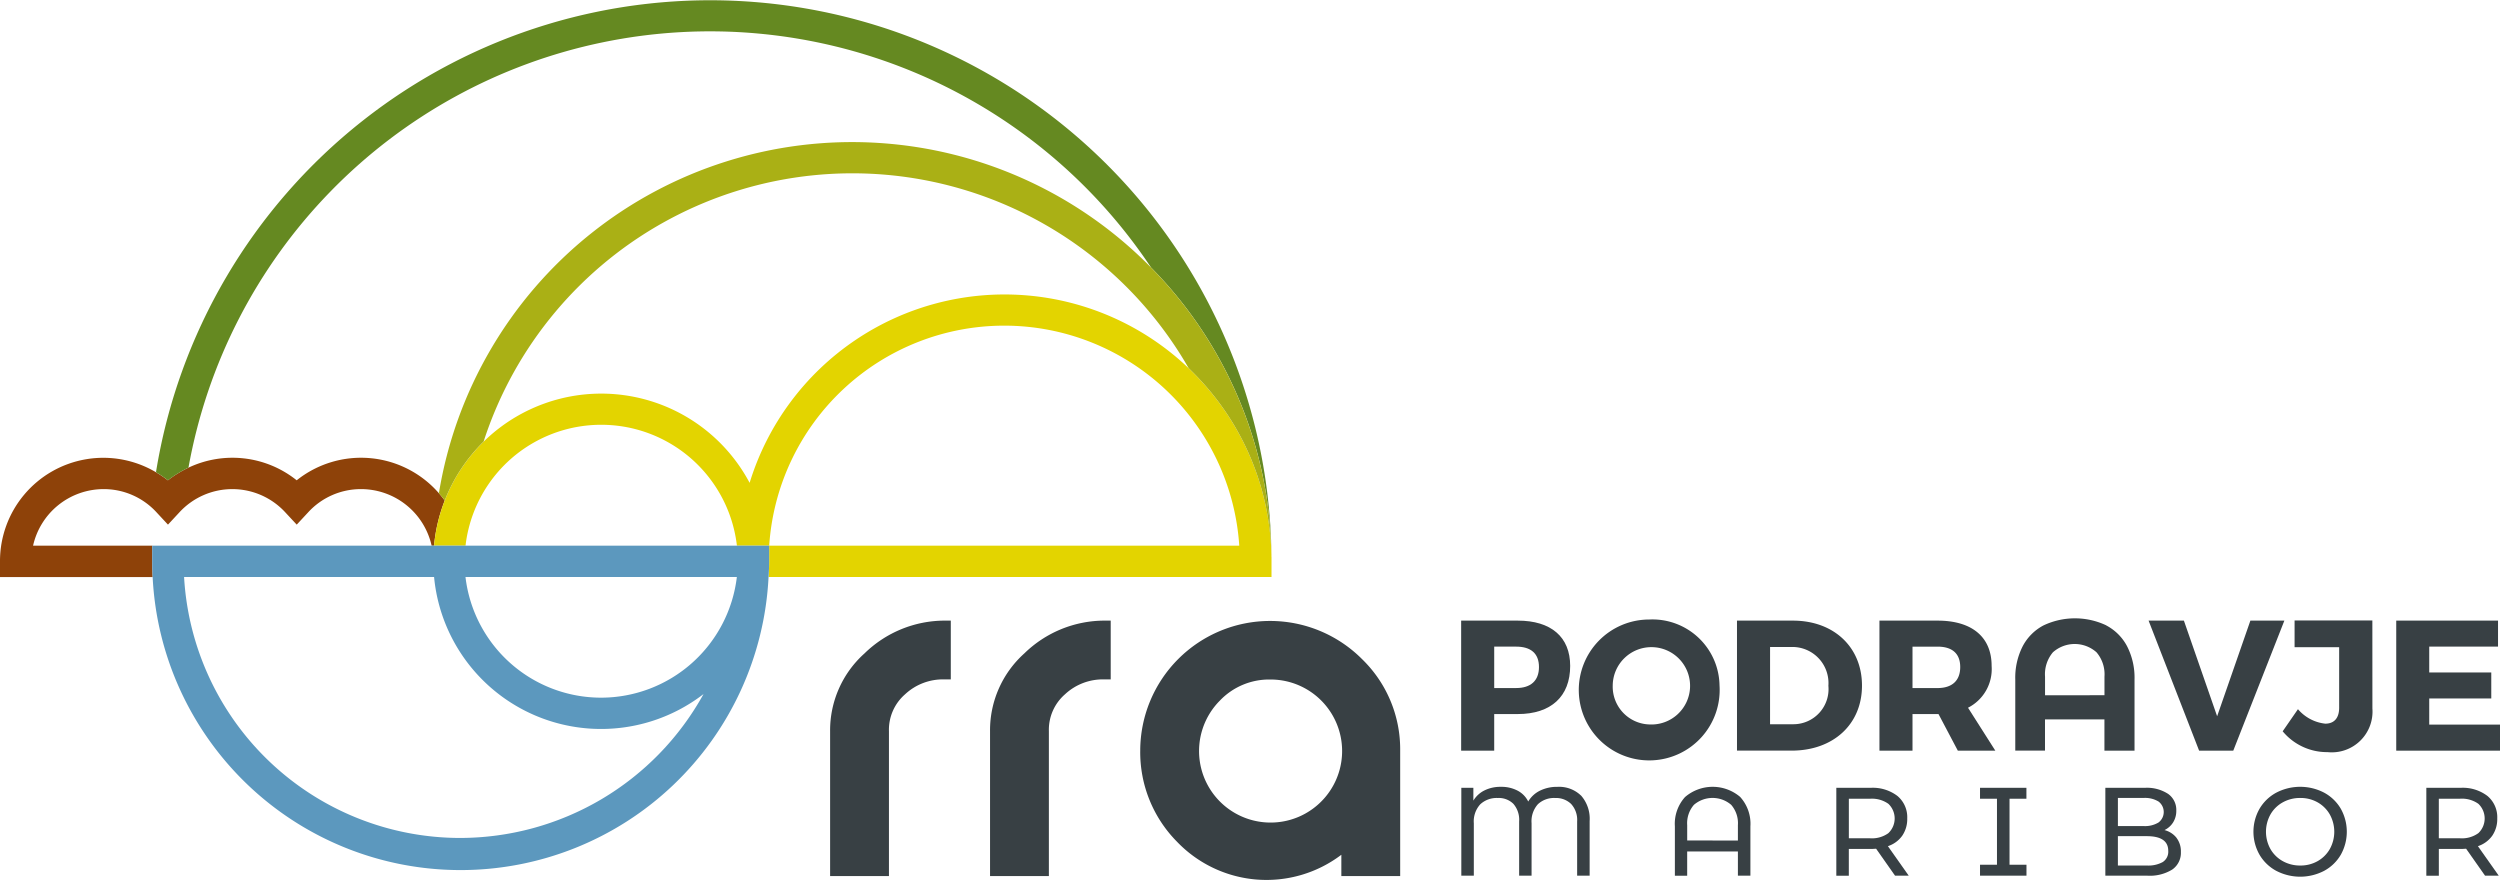<svg xmlns="http://www.w3.org/2000/svg" xmlns:xlink="http://www.w3.org/1999/xlink" width="180" height="63.353" viewBox="0 0 180 63.353"><defs><clipPath id="a"><rect width="180" height="63.353" fill="none"/></clipPath></defs><g transform="translate(0 0)"><g transform="translate(0 0)" clip-path="url(#a)"><path d="M67.4,50.9A7.439,7.439,0,0,0,64.924,56.5V66.93H69.16V56.5a3.384,3.384,0,0,1,1.162-2.657,4,4,0,0,1,2.845-1.072h.446V48.538l-.448,0A8.278,8.278,0,0,0,67.4,50.9" transform="translate(-5.156 -3.854)" fill="#384044"/><path d="M79.9,50.9A7.438,7.438,0,0,0,77.432,56.5V66.93h4.236V56.5a3.386,3.386,0,0,1,1.161-2.657,4,4,0,0,1,2.845-1.072h.446V48.538l-.448,0A8.279,8.279,0,0,0,79.9,50.9" transform="translate(-6.149 -3.854)" fill="#384044"/><path d="M105.138,51.3h0a9.35,9.35,0,0,0-15.959,6.593,9.16,9.16,0,0,0,2.636,6.555,8.92,8.92,0,0,0,11.844.95v1.536h4.236v-9.04a9.039,9.039,0,0,0-2.756-6.593m-6.61,1.479a5.15,5.15,0,1,1-3.614,1.516,4.9,4.9,0,0,1,3.614-1.516" transform="translate(-7.082 -3.855)" fill="#384044"/><path d="M118.358,48.539c2.393,0,3.77,1.177,3.77,3.263,0,2.193-1.377,3.464-3.77,3.464h-1.7V57.9h-2.38V48.539Zm-1.7,4.854h1.579c1.043,0,1.644-.521,1.644-1.512s-.6-1.47-1.644-1.47h-1.579Z" transform="translate(-9.075 -3.854)" fill="#384044"/><path d="M133.612,53.2a5.072,5.072,0,1,1-5.068-4.747,4.83,4.83,0,0,1,5.068,4.747m-7.69.014a2.723,2.723,0,0,0,2.649,2.795,2.785,2.785,0,1,0-2.649-2.795" transform="translate(-9.806 -3.848)" fill="#384044"/><path d="M139.876,48.54c2.942,0,4.975,1.9,4.975,4.68s-2.059,4.68-5.068,4.68h-3.932V48.54ZM138.232,56h1.7a2.53,2.53,0,0,0,2.5-2.768,2.6,2.6,0,0,0-2.607-2.795h-1.592Z" transform="translate(-10.788 -3.855)" fill="#384044"/><path d="M151.245,55.266h-1.872V57.9h-2.38V48.539h4.185c2.475,0,3.892,1.177,3.892,3.263a3.121,3.121,0,0,1-1.7,3.009l1.966,3.09h-2.7Zm-.067-1.872c1.03,0,1.631-.521,1.631-1.512s-.6-1.47-1.631-1.47h-1.805v2.982Z" transform="translate(-11.673 -3.854)" fill="#384044"/><path d="M164.166,48.872a3.564,3.564,0,0,1,1.5,1.5,4.973,4.973,0,0,1,.536,2.394v5.122h-2.167V55.639h-4.279v2.246h-2.14V52.763a4.973,4.973,0,0,1,.535-2.394,3.566,3.566,0,0,1,1.5-1.5,5.282,5.282,0,0,1,4.521,0m-.134,5.028V52.563a2.434,2.434,0,0,0-.575-1.758,2.361,2.361,0,0,0-3.136,0,2.453,2.453,0,0,0-.568,1.758V53.9Z" transform="translate(-12.516 -3.841)" fill="#384044"/><path d="M171.68,57.9l-3.637-9.361h2.542l2.393,6.886,2.394-6.886h2.447L174.14,57.9Z" transform="translate(-13.344 -3.854)" fill="#384044"/><path d="M184.99,54.863a2.935,2.935,0,0,1-3.236,3.143,4.142,4.142,0,0,1-3.224-1.5l1.1-1.592a3.006,3.006,0,0,0,1.966,1.043c.628,0,1-.388,1-1.15V50.451h-3.209V48.525h5.6Z" transform="translate(-14.177 -3.853)" fill="#384044"/><path d="M189.787,50.411V52.27h4.467v1.872h-4.467v1.885h5.1V57.9h-7.476V48.539h7.329v1.872Z" transform="translate(-14.882 -3.854)" fill="#384044"/><path d="M122.915,62.17a2.53,2.53,0,0,1,.615,1.835v3.932h-.9V64.032a1.7,1.7,0,0,0-.433-1.26,1.563,1.563,0,0,0-1.148-.429,1.7,1.7,0,0,0-1.243.446,1.842,1.842,0,0,0-.457,1.37v3.778h-.895V64.032a1.752,1.752,0,0,0-.411-1.265,1.491,1.491,0,0,0-1.125-.424,1.735,1.735,0,0,0-1.261.452,1.821,1.821,0,0,0-.466,1.364v3.778h-.9V61.611h.867v.922a1.916,1.916,0,0,1,.792-.732,2.564,2.564,0,0,1,1.188-.262,2.5,2.5,0,0,1,1.215.28,1.759,1.759,0,0,1,.755.778,2,2,0,0,1,.845-.782,2.75,2.75,0,0,1,1.252-.275,2.27,2.27,0,0,1,1.708.632" transform="translate(-9.076 -4.887)" fill="#384044"/><path d="M135.7,62.274a2.866,2.866,0,0,1,.731,2.11v3.553h-.9V66.193h-3.652v1.745h-.886V64.384a2.87,2.87,0,0,1,.732-2.11,3.054,3.054,0,0,1,3.978,0m-.172,3.132V64.3a2.023,2.023,0,0,0-.483-1.465,2.061,2.061,0,0,0-2.684,0,2.023,2.023,0,0,0-.484,1.465v1.1Z" transform="translate(-10.402 -4.887)" fill="#384044"/><path d="M147.849,67.943,146.484,66c-.169.013-.3.018-.4.018h-1.564v1.926h-.9V61.616h2.467a2.929,2.929,0,0,1,1.934.587,1.992,1.992,0,0,1,.705,1.618,2.118,2.118,0,0,1-.362,1.247,2.042,2.042,0,0,1-1.03.749l1.5,2.125Zm-.48-3.065a1.457,1.457,0,0,0,0-2.11,2.04,2.04,0,0,0-1.311-.366h-1.536V65.25h1.536a2.019,2.019,0,0,0,1.311-.371" transform="translate(-11.405 -4.893)" fill="#384044"/><path d="M156.984,62.4v4.754h1.22v.787h-3.345v-.787h1.221V62.4h-1.221v-.786H158.2V62.4Z" transform="translate(-12.298 -4.893)" fill="#384044"/><path d="M169.783,65.217a1.59,1.59,0,0,1,.317,1.016,1.462,1.462,0,0,1-.62,1.266,3.075,3.075,0,0,1-1.8.443h-3.019V61.616H167.5a2.8,2.8,0,0,1,1.676.434,1.407,1.407,0,0,1,.593,1.2,1.558,1.558,0,0,1-.23.858,1.5,1.5,0,0,1-.62.551,1.625,1.625,0,0,1,.867.556m-4.221-2.869v2.024h1.853a1.875,1.875,0,0,0,1.071-.258.945.945,0,0,0,0-1.509,1.875,1.875,0,0,0-1.071-.258Zm3.236,4.609a.881.881,0,0,0,.389-.8q0-1.058-1.547-1.058h-2.079V67.21h2.079a2.141,2.141,0,0,0,1.157-.253" transform="translate(-13.076 -4.893)" fill="#384044"/><path d="M177.889,67.589a3.1,3.1,0,0,1-1.207-1.161,3.342,3.342,0,0,1,0-3.309,3.1,3.1,0,0,1,1.207-1.161,3.732,3.732,0,0,1,3.443,0,3.085,3.085,0,0,1,1.2,1.156,3.388,3.388,0,0,1,0,3.317,3.081,3.081,0,0,1-1.2,1.157,3.732,3.732,0,0,1-3.443,0m2.977-.7a2.319,2.319,0,0,0,.877-.872,2.571,2.571,0,0,0,0-2.486,2.322,2.322,0,0,0-.877-.873,2.482,2.482,0,0,0-1.251-.316,2.537,2.537,0,0,0-1.261.316,2.3,2.3,0,0,0-.886.873,2.564,2.564,0,0,0,0,2.486,2.3,2.3,0,0,0,.886.872,2.538,2.538,0,0,0,1.261.317,2.483,2.483,0,0,0,1.251-.317" transform="translate(-13.996 -4.887)" fill="#384044"/><path d="M193.993,67.943,192.628,66c-.169.013-.3.018-.4.018h-1.563v1.926h-.9V61.616h2.466a2.93,2.93,0,0,1,1.935.587,1.992,1.992,0,0,1,.705,1.618,2.117,2.117,0,0,1-.362,1.247,2.042,2.042,0,0,1-1.03.749l1.5,2.125Zm-.48-3.065a1.457,1.457,0,0,0,0-2.11A2.041,2.041,0,0,0,192.2,62.4h-1.536V65.25H192.2a2.019,2.019,0,0,0,1.311-.371" transform="translate(-15.069 -4.893)" fill="#384044"/><path d="M13.8,37.061a7.443,7.443,0,0,0-.663.464,7.132,7.132,0,0,1,.663-.464" transform="translate(-1.043 -2.943)" fill="#8e4209"/><path d="M31.25,42.131a11.986,11.986,0,0,1,.77-3.25c-.133-.181-.272-.356-.419-.525a7.425,7.425,0,0,0-10.239-.931,7.395,7.395,0,0,0-7.791-.911,7.651,7.651,0,0,0-.7.375l-.121.073a7.5,7.5,0,0,0-.663.464c-.14-.11-.284-.215-.432-.314s-.285-.185-.432-.272A7.438,7.438,0,0,0,0,43.261v1.129H10.99q-.028-.561-.028-1.129V42.132H2.381a5.21,5.21,0,0,1,5.078-4.073,5.149,5.149,0,0,1,3.808,1.668l.827.89.827-.89a5.18,5.18,0,0,1,7.615,0l.828.89.827-.89A5.146,5.146,0,0,1,26,38.059a5.211,5.211,0,0,1,5.077,4.072Z" transform="translate(0 -2.843)" fill="#8e4209"/><path d="M57.634,42.674h0Z" transform="translate(-4.577 -3.389)" fill="#e3d400"/><path d="M57.634,42.674v0h2.321v0Z" transform="translate(-4.577 -3.389)" fill="#5c98be"/><path d="M94.242,41.934A19.128,19.128,0,0,0,90.072,30.3a19.433,19.433,0,0,0-1.793-1.96,19.2,19.2,0,0,0-31.61,8.253,12.095,12.095,0,0,0-21.952,1.276,11.98,11.98,0,0,0-.77,3.249h2.267a9.835,9.835,0,0,1,19.54,0h2.322v1.13q0,.313-.017.623c0,.168-.018.335-.026.5H94.245V42.246c0-.1,0-.208,0-.312m-36.166-.82a16.959,16.959,0,0,1,33.844,0Z" transform="translate(-2.696 -1.828)" fill="#e3d400"/><path d="M11.907,42.676V43.8q0,.569.029,1.129a22.2,22.2,0,0,0,44.346,0v0c.008-.168.022-.335.027-.5q.015-.309.016-.623V42.676ZM34.055,63.722A19.927,19.927,0,0,1,14.2,44.933h18A12.078,12.078,0,0,0,51.6,53.361a20.036,20.036,0,0,1-17.547,10.36m10.161-10.1a9.833,9.833,0,0,1-9.753-8.689H54a9.854,9.854,0,0,1-9.788,8.689" transform="translate(-0.946 -3.389)" fill="#5c98be"/><path d="M13.062,34.582a7.312,7.312,0,0,1,.663-.464l.121-.073a7.532,7.532,0,0,1,.694-.375h0A38.152,38.152,0,0,1,83.847,19.262,30.086,30.086,0,0,1,92.515,40.1,40.416,40.416,0,0,0,12.2,34c.146.087.291.175.431.272s.293.2.433.314" transform="translate(-0.969 0)" fill="#658921"/><path d="M85.6,20.145A30.15,30.15,0,0,0,34.327,36.394c.147.168.286.343.419.526a12.129,12.129,0,0,1,2.8-4.245A27.907,27.907,0,0,1,88.309,27.39,19.432,19.432,0,0,1,90.1,29.35a19.128,19.128,0,0,1,4.17,11.635h0A30.086,30.086,0,0,0,85.6,20.145" transform="translate(-2.726 -0.882)" fill="#aab015"/></g></g></svg>